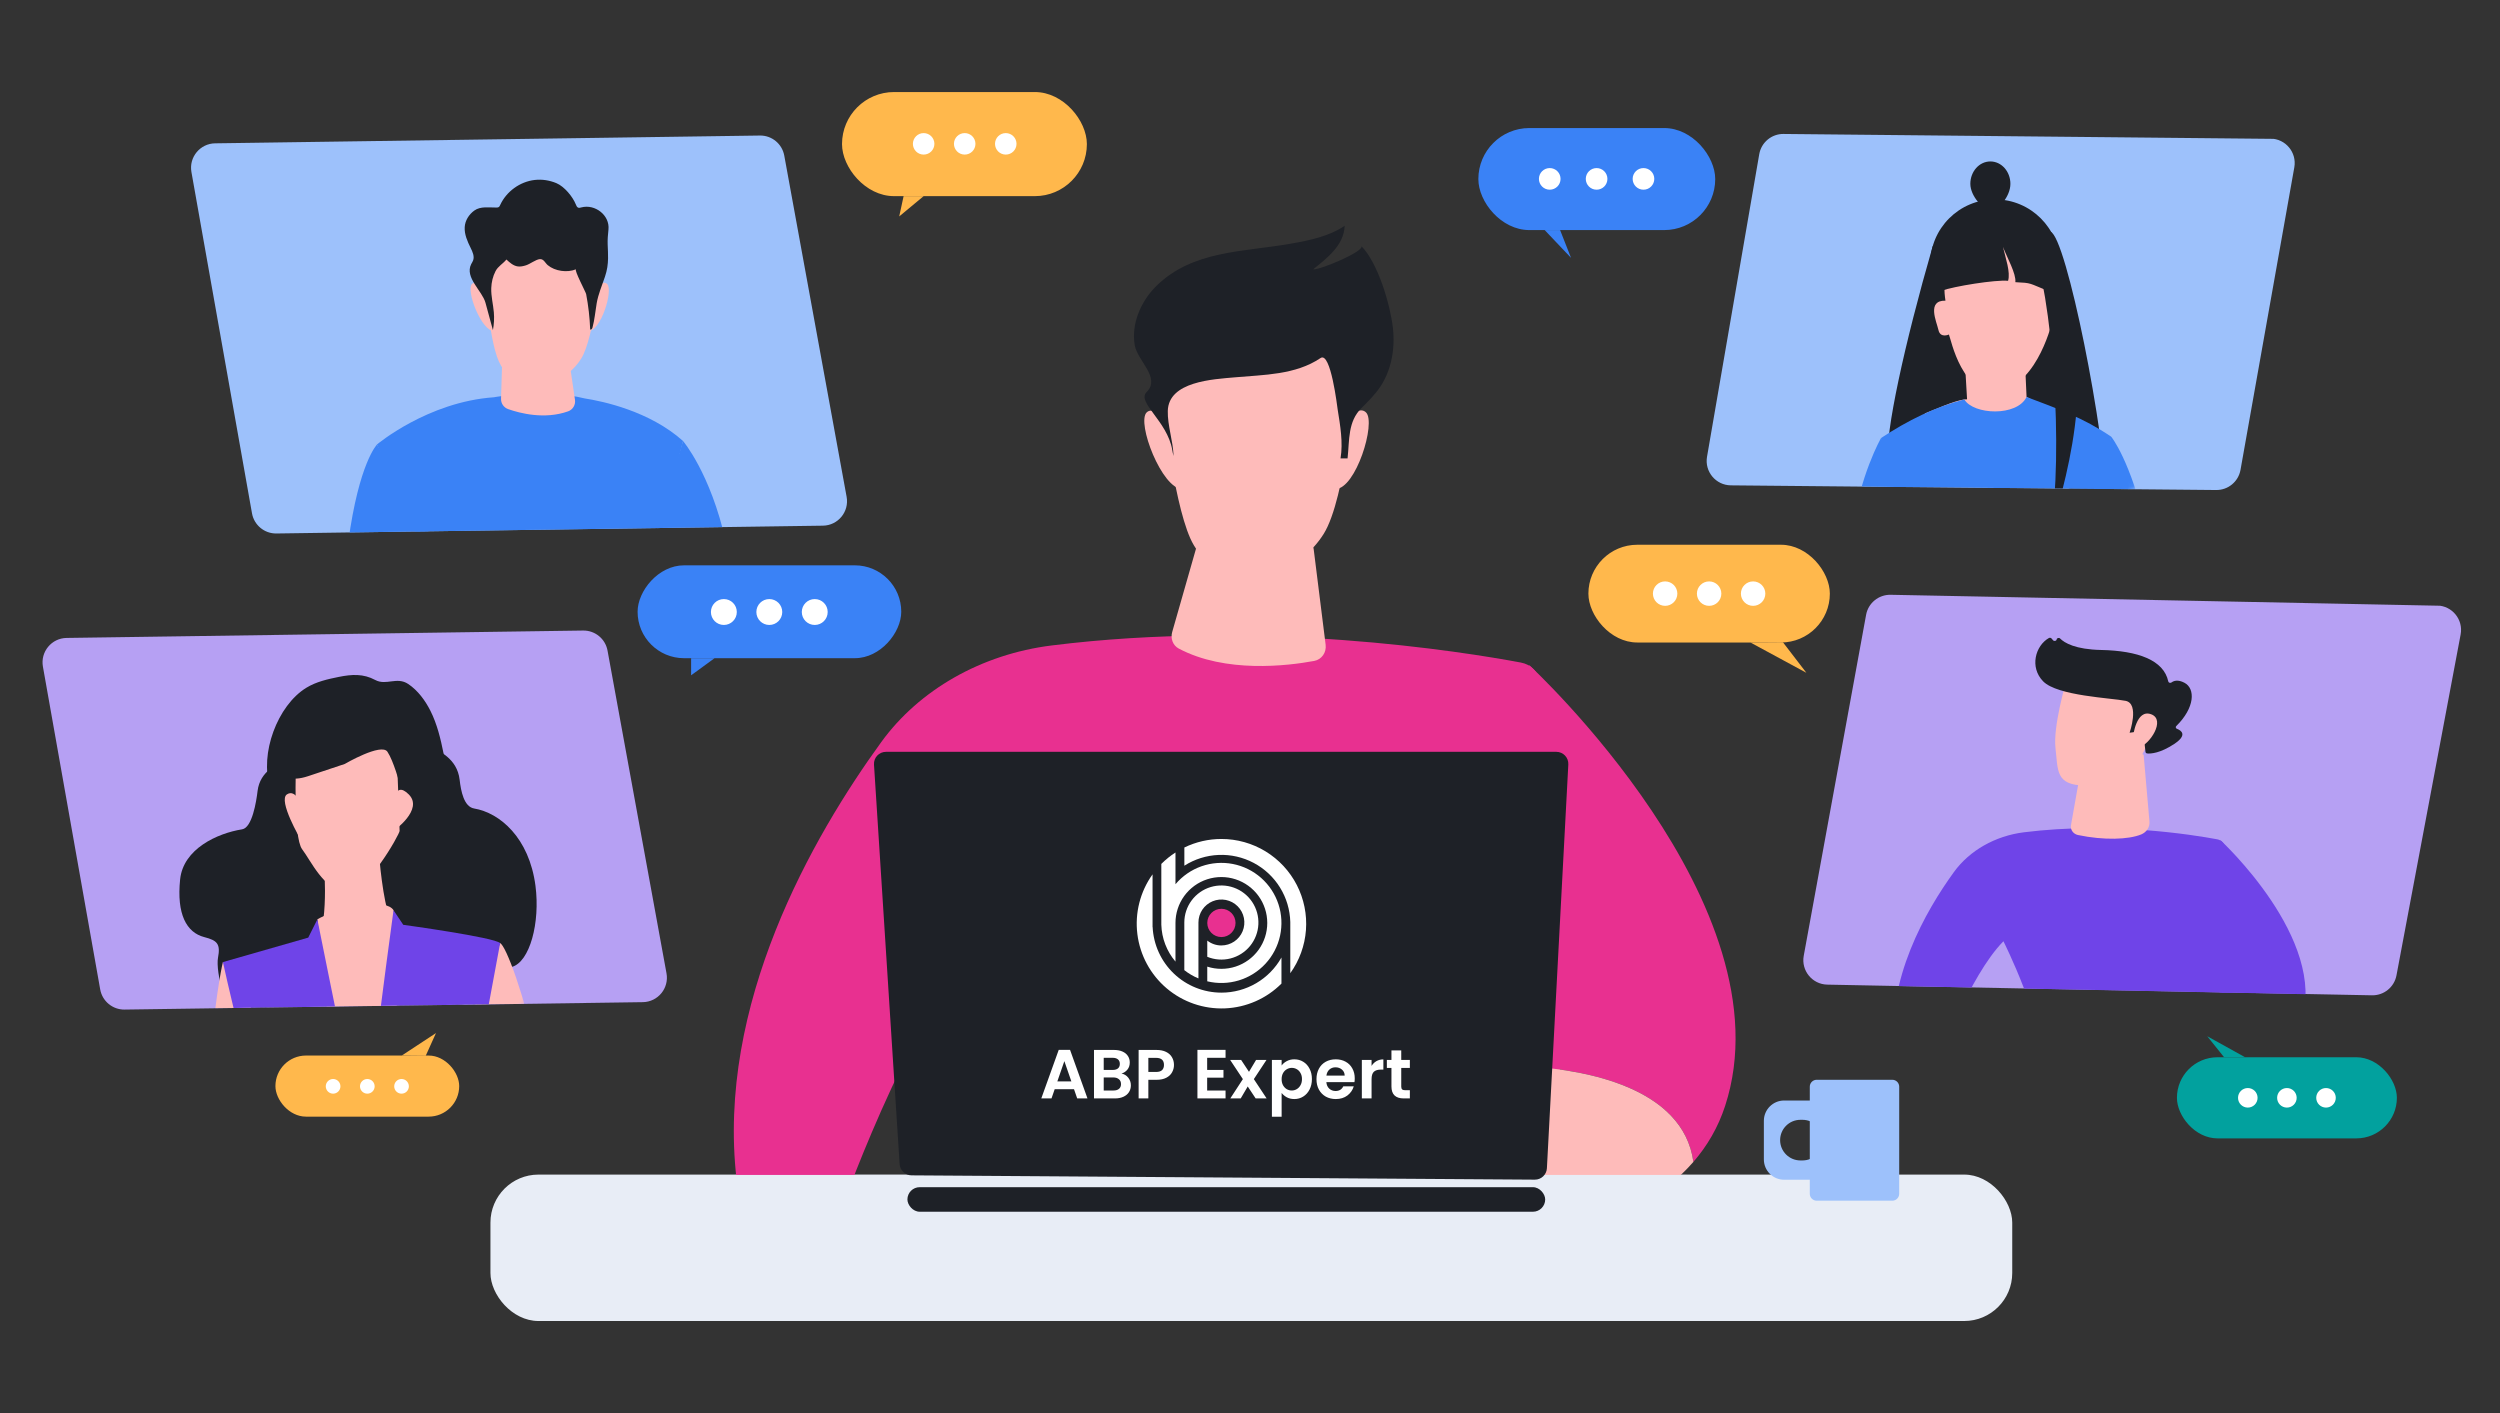 <svg width="460" height="260" viewBox="0 0 460 260" fill="none" xmlns="http://www.w3.org/2000/svg">
<rect x="0" y="0" width="460" height="260" fill="#333333" stroke="none"/>
<rect x="90.242" y="216.125" width="280.01" height="26.94" rx="8.832" fill="#E8EDF6"/>
<g clip-path="url(#clip0_11096_10247)">
<path d="M314.092 84.044C313.62 86.775 315.708 89.279 318.48 89.305L407.783 90.163C409.979 90.184 411.869 88.616 412.254 86.454L422.154 30.789C422.641 28.051 420.551 25.532 417.77 25.506L328.174 24.645C325.969 24.624 324.075 26.205 323.7 28.377L314.092 84.044Z" fill="#9DC1FB"/>
<mask id="mask0_11096_10247" style="mask-type:luminance" maskUnits="userSpaceOnUse" x="329" y="28" width="74" height="74">
<path d="M366.277 101.192C386.461 101.192 402.824 84.83 402.824 64.646C402.824 44.462 386.461 28.099 366.277 28.099C346.093 28.099 329.73 44.462 329.73 64.646C329.73 84.83 346.093 101.192 366.277 101.192Z" fill="white"/>
</mask>
<g mask="url(#mask0_11096_10247)">
<path d="M367.076 60.523C373.659 60.523 378.996 55.187 378.996 48.603C378.996 42.02 373.659 36.684 367.076 36.684C360.493 36.684 355.156 42.02 355.156 48.603C355.156 55.187 360.493 60.523 367.076 60.523Z" fill="#1E2127"/>
<path d="M355.629 45.275C350.386 63.405 346.821 79.886 347.4 84.521L362.685 82.907L364.457 49.373L355.629 45.275Z" fill="#1E2127"/>
<path d="M372.548 43.403L370.45 84.395L387.745 93.605C387.383 79.596 380.226 43.599 377.296 42.634L372.548 43.403Z" fill="#1E2127"/>
<path d="M372.552 65.602L373.055 76.766L362.227 78.397L361.545 66.677L372.552 65.602Z" fill="#FEBBBA"/>
<path d="M377.688 58.88C377.688 58.88 375.093 70.47 368.071 71.862C361.05 73.255 358.969 62.335 358.599 61.55C358.599 61.55 357.029 62.29 356.676 60.729C356.324 59.168 354.472 55.242 357.965 55.322C357.965 55.322 357.277 51.423 358.486 49.509C359.695 47.595 362.13 42.991 367.149 44.271C372.168 45.55 380.191 49.774 377.688 58.88Z" fill="#FEBBBA"/>
<path d="M372.886 73.034L379.753 76.676L370.76 86.544L354.135 76.086C356.667 75.141 359.157 73.87 361.432 73.492L372.886 73.034Z" fill="#FEBBBA"/>
<path d="M358.357 44.953C356.011 48.236 357.856 51.147 357.226 53.503C359.499 52.677 367.174 51.442 369.484 51.669C369.962 50.099 369.025 47.487 368.544 45.427C369.294 47.383 371.007 50.376 370.825 51.921C373.927 52.063 373.292 52.106 376.779 53.503L374.064 44.037C368.019 41.213 362.798 41.572 358.357 44.953Z" fill="#1E2127"/>
<path d="M369.914 33.827C369.914 36.103 367.772 38.658 366.228 38.658C364.957 38.658 362.542 36.103 362.542 33.827C362.542 31.551 364.192 29.706 366.228 29.706C368.264 29.706 369.914 31.551 369.914 33.827Z" fill="#1E2127"/>
<path d="M384.681 101.382L388.461 80.353C383.318 76.854 378.551 75.189 372.886 73.042C371.13 76.693 363.109 76.331 361.432 73.496C356.098 74.85 351.02 77.355 346.111 80.598L351.285 101.382L384.681 101.382Z" fill="#3A82F6"/>
<path d="M395.051 97.663C391.989 84.57 388.461 80.353 388.461 80.353L382.805 97.566C382.805 97.566 383.486 98.939 384.382 101.382L392.097 101.382C394.049 101.382 395.495 99.564 395.051 97.663Z" fill="#3A82F6"/>
<path d="M351.66 101.382C352.285 99.134 353.121 96.774 354.205 94.357L346.111 80.603C346.111 80.603 342.119 87.537 340.798 97.982C340.569 99.788 341.984 101.382 343.804 101.382L351.66 101.382Z" fill="#3A82F6"/>
<path d="M373.708 44.248C377.719 54.389 379.722 82.99 377.272 98.116C381.106 84.912 385.882 68.163 378.585 45.642L373.708 44.248Z" fill="#1E2127"/>
</g>
</g>
<rect x="315.602" y="42.335" width="43.585" height="18.774" rx="9.387" transform="rotate(180 315.602 42.335)" fill="#3A82F6"/>
<path d="M289.067 47.443L287.058 42.335L284.224 42.335L289.067 47.443Z" fill="#3A82F6"/>
<circle cx="302.399" cy="32.915" r="1.99" transform="rotate(180 302.399 32.915)" fill="white"/>
<circle cx="293.774" cy="32.915" r="1.99" transform="rotate(180 293.774 32.915)" fill="white"/>
<circle cx="285.151" cy="32.915" r="1.99" transform="rotate(180 285.151 32.915)" fill="white"/>
<path d="M279.845 121.91C269.03 119.886 232.142 113.945 193.516 118.763C180.58 120.377 169.128 126.925 162.146 136.55C149.565 153.892 131.771 184.806 135.534 217.049L155.279 221.302C155.279 221.302 168.924 183.048 184.283 167.479C184.283 167.479 202.471 203.601 201.552 223.436C201.525 223.997 201.484 224.545 201.427 225.078C199.34 244.485 288.738 228.7 288.738 228.7L283.17 125.33C283.08 123.664 281.717 122.26 279.845 121.91Z" fill="#E83090"/>
<path d="M282.064 196.281C283.992 184.421 269.895 166.986 264.063 160.371C262.395 158.479 261.463 156.165 261.439 153.779C261.268 136.982 268.455 129.67 281.425 122.426C281.425 122.426 329.409 166.734 317.423 203.487C316.13 207.453 314.125 210.861 311.584 213.789C309.695 199.941 291.323 196.92 282.064 196.281Z" fill="#E83090"/>
<path d="M281.186 191.694L282.98 191.516C281.46 179.884 269.745 165.526 264.78 159.892L263.347 160.85C268.221 166.38 279.716 180.454 281.186 191.694Z" fill="#CF1777"/>
<path d="M281.693 197.924C281.858 197.391 281.972 196.84 282.063 196.281C291.321 196.92 309.693 199.941 311.582 213.79C290.574 237.997 232.669 229.263 232.669 229.263V219.844C232.669 219.844 277.141 212.646 281.693 197.924Z" fill="#FEBBBA"/>
<path d="M237.53 222.859C237.53 222.859 228.98 205.282 213.915 211.516C198.85 217.751 200.034 221.831 200.034 221.831L237.53 222.859Z" fill="#FEBBBA"/>
<path d="M216.889 119.334C215.803 118.757 215.345 117.475 215.683 116.293L220.164 100.61C220.511 99.396 221.62 98.559 222.883 98.559H238.911C240.337 98.559 241.54 99.621 241.717 101.036L243.917 118.639C244.093 120.045 243.203 121.353 241.81 121.612C236.902 122.522 225.496 123.908 216.889 119.334Z" fill="#FEBBBA"/>
<path d="M213.795 72.818C213.795 72.818 215.736 91.68 219.01 99.046C222.284 106.412 230.468 106.412 231.287 106.412C232.105 106.412 239.471 104.775 243.563 98.228C247.656 91.68 249.292 70.401 249.292 70.401C249.292 70.401 241.927 62.216 232.105 61.398C222.284 60.58 213.795 68.725 213.795 72.818Z" fill="#FEBBBA"/>
<path d="M245.721 79.651C245.721 79.651 249.477 74.017 251.354 75.895C253.232 77.773 249.477 89.98 245.721 89.98C241.965 89.98 245.721 79.651 245.721 79.651Z" fill="#FEBBBA"/>
<path d="M217.551 80.59C217.551 80.59 212.856 74.018 210.978 75.895C209.1 77.774 213.795 89.98 217.551 89.98V80.59Z" fill="#FEBBBA"/>
<path d="M255.356 68.474C256.348 65.891 256.608 63.013 256.286 60.25C255.8 56.081 253.558 48.348 250.456 45.246C251.338 46.128 242.92 49.689 241.622 49.561C244.152 47.5 247.302 45.142 247.416 41.546C244.487 43.518 240.914 44.234 237.437 44.847C228.761 46.376 219.438 46.056 212.763 52.62C209.974 55.363 208.084 59.598 208.799 63.553C209.321 66.441 213.62 69.486 210.975 72.142C209.104 74.02 214.771 77.438 215.691 82.768C215.757 83.152 215.824 83.549 215.936 83.913C215.854 81.188 214.807 78.258 214.874 75.609C215.01 70.172 223.206 69.789 227.215 69.429C232.551 68.949 238.366 68.996 242.983 65.879C244.86 64.611 246.052 74.856 246.132 75.358C246.597 78.272 247.15 81.399 246.659 84.346L247.952 84.346C248.326 80.891 247.983 77.584 250.523 75.068C251.749 73.854 252.985 72.629 253.949 71.197C254.523 70.343 254.99 69.429 255.356 68.474Z" fill="#1E2127"/>
<g clip-path="url(#clip1_11096_10247)">
<path d="M35.223 31.653C34.739 28.924 36.815 26.411 39.586 26.372L139.817 24.937C142.013 24.905 143.91 26.465 144.305 28.625L155.779 91.418C156.279 94.154 154.201 96.683 151.42 96.723L50.859 98.162C48.655 98.194 46.752 96.622 46.367 94.451L35.223 31.653Z" fill="#9DC1FB"/>
<path d="M78.501 103.469C79.077 100.791 79.533 99.039 79.533 99.039L69.358 81.807C69.358 81.807 66.064 85.141 64.09 99.665C63.816 101.677 65.38 103.469 67.41 103.469L78.501 103.469Z" fill="#3A82F6"/>
<path d="M133.535 99.607C130.709 87.014 125.679 81.151 125.679 81.151L119.311 102.249C119.311 102.249 119.504 102.665 119.798 103.468H130.445C132.473 103.468 133.979 101.587 133.535 99.607Z" fill="#3A82F6"/>
<path d="M78.422 103.468C88.883 107.316 103.096 106.778 119.682 103.468C120.071 101.862 120.599 100.133 121.303 98.145L125.68 81.146C119.545 75.647 110.923 73.831 107.606 73.315C99.898 71.403 90.888 73.097 90.888 73.097C78.672 73.95 69.358 81.789 69.358 81.789L76.927 99.014C77.525 100.464 78.023 101.951 78.422 103.468Z" fill="#3A82F6"/>
<path d="M92.452 64.793L92.191 73.378C92.166 74.227 92.692 74.992 93.493 75.275C95.688 76.049 100.233 77.226 104.54 75.684C105.408 75.373 105.931 74.484 105.797 73.571L104.506 64.793H92.452Z" fill="#FEBBBA"/>
<path d="M89.272 50.378C89.272 50.378 89.777 61.976 91.794 66.515C93.811 71.054 98.854 71.054 99.358 71.054C99.862 71.054 104.401 70.045 106.923 66.011C109.444 61.976 110.453 48.865 110.453 48.865C110.453 48.865 105.914 43.822 99.862 43.318C93.811 42.813 89.272 47.856 89.272 50.378Z" fill="#FEBBBA"/>
<path d="M108.252 54.565C108.252 54.565 110.566 51.093 111.723 52.25C112.88 53.408 110.566 60.929 108.252 60.929C105.938 60.929 108.252 54.565 108.252 54.565Z" fill="#FEBBBA"/>
<path d="M90.894 55.144C90.894 55.144 88.001 51.094 86.844 52.251C85.687 53.408 88.58 60.929 90.894 60.929V55.144Z" fill="#FEBBBA"/>
<path d="M111.882 47.537C111.896 46.753 111.852 45.942 111.812 45.017C111.772 44.093 111.858 43.169 111.957 42.249C112.241 39.598 109.474 37.498 106.969 38.163C106.776 38.215 106.568 38.28 106.382 38.207C106.149 38.117 106.047 37.852 105.954 37.62C105.375 36.177 103.836 34.312 102.378 33.701C101.125 33.176 99.74 32.957 98.388 33.112C95.665 33.423 93.164 35.241 92.025 37.734C91.961 37.874 91.894 38.025 91.764 38.107C91.645 38.182 91.498 38.186 91.358 38.188C89.993 38.206 88.42 37.907 87.267 38.747C86.289 39.459 85.575 40.567 85.506 41.794C85.43 43.132 86.006 44.413 86.599 45.616C86.958 46.344 87.336 47.177 87.048 47.936C86.96 48.169 86.813 48.376 86.701 48.598C85.459 51.065 88.723 53.492 89.326 55.704C89.783 57.383 90.24 59.062 90.697 60.742C90.901 59.669 90.959 58.569 90.868 57.481C90.743 55.983 90.339 54.505 90.392 53.003C90.431 51.922 90.681 50.856 91.178 49.893C91.656 48.968 92.528 48.56 93.18 47.749C93.783 48.312 94.44 48.901 95.256 49.02C95.769 49.095 96.29 48.972 96.785 48.817C97.535 48.583 98.598 47.737 99.326 47.679C100.05 47.622 100.304 48.384 100.783 48.786C102.117 49.906 104.388 50.216 105.986 49.548C105.615 49.703 107.78 53.74 107.85 54.106C108.261 56.255 108.51 58.434 108.594 60.621C108.766 60.747 108.961 60.49 109.016 60.283C109.41 58.827 109.531 57.313 109.785 55.826C110.072 54.145 110.753 52.562 111.3 50.956C111.727 49.702 111.862 48.646 111.882 47.537Z" fill="#1E2127"/>
</g>
<rect x="154.931" y="16.935" width="45.055" height="19.155" rx="9.578" fill="#FFB84C"/>
<path d="M165.455 39.822L166.264 36.09H169.951L165.455 39.822Z" fill="#FFB84C"/>
<circle cx="169.951" cy="26.467" r="1.978" fill="white"/>
<circle cx="177.505" cy="26.467" r="1.978" fill="white"/>
<circle cx="185.06" cy="26.467" r="1.978" fill="white"/>
<g clip-path="url(#clip2_11096_10247)">
<path d="M331.887 175.867C331.388 178.593 333.451 181.117 336.222 181.171L436.444 183.136C438.639 183.179 440.545 181.63 440.951 179.472L452.757 116.74C453.271 114.007 451.206 111.467 448.426 111.412L347.874 109.441C345.67 109.398 343.759 110.959 343.362 113.128L331.887 175.867Z" fill="#B6A0F3"/>
<path d="M407.968 154.432C403.516 153.599 388.332 151.154 372.433 153.137C367.108 153.801 362.394 156.497 359.52 160.458C354.342 167.597 347.017 180.322 348.566 193.594L356.694 195.345C356.694 195.345 362.31 179.598 368.632 173.19C368.632 173.19 376.119 188.058 375.741 196.223C375.73 196.454 375.713 196.679 375.689 196.899C374.83 204.887 411.629 198.389 411.629 198.389L409.337 155.84C409.3 155.154 408.739 154.577 407.968 154.432Z" fill="#6F44E8"/>
<path d="M394.429 138.881L395.499 151.136C395.598 152.164 394.99 153.126 393.976 153.538C391.641 154.487 387.156 154.647 382.361 153.648C381.484 153.465 380.912 152.667 381.057 151.851L384.167 134.33L394.429 138.881Z" fill="#FEBBBA"/>
<path d="M380.149 125.484C380.149 125.484 377.734 133.652 378.213 137.696C378.691 141.74 378.177 144.479 383.645 144.545C389.112 144.612 393.17 141.679 394.866 137.349C394.866 137.349 397.541 130.667 396.226 128.266C394.911 125.865 380.149 125.484 380.149 125.484Z" fill="#FEBBBA"/>
<path d="M392.521 134.731L391.848 134.825C391.848 134.825 393.711 129.488 391.117 128.956C388.523 128.425 378.564 128.054 375.937 125.363C373.404 122.768 374.512 118.806 376.998 117.394C377.155 117.305 377.368 117.347 377.481 117.477L377.769 117.812C377.967 118.041 378.385 117.944 378.425 117.66C378.463 117.39 378.852 117.278 379.057 117.483C379.857 118.286 381.848 119.496 386.61 119.596C393.367 119.738 398.131 121.448 398.962 125.385C399.015 125.635 399.347 125.73 399.569 125.566C400.006 125.241 400.76 125.012 401.935 125.627C403.98 126.697 403.87 130.224 400.436 133.592C400.273 133.752 400.321 134.007 400.545 134.094C401.336 134.4 402.581 135.218 400.051 136.892C397.462 138.604 395.761 138.693 395.103 138.64C394.926 138.626 394.787 138.507 394.77 138.353L394.376 134.816C394.356 134.633 394.162 134.503 393.954 134.532L392.521 134.731Z" fill="#1E2127"/>
<path d="M392.491 135.487C392.491 135.487 393.052 130.406 395.813 131.424C398.574 132.443 395.513 137.072 393.528 137.535L392.491 135.487Z" fill="#FEBBBA"/>
<path d="M408.881 185.046C409.674 180.164 403.872 172.987 401.471 170.264C400.785 169.485 400.401 168.533 400.391 167.551C400.321 160.637 403.279 157.627 408.618 154.645C408.618 154.645 428.369 172.883 423.435 188.012C422.903 189.644 422.078 191.047 421.032 192.253C420.254 186.552 412.692 185.309 408.881 185.046Z" fill="#6F44E8"/>
<path d="M408.521 183.157L409.259 183.084C408.634 178.296 403.812 172.386 401.768 170.067L401.178 170.461C403.184 172.737 407.916 178.531 408.521 183.157Z" fill="#6F44E8"/>
</g>
<path d="M332.375 123.796L322.078 118.22L328.058 118.175L332.375 123.796Z" fill="#FFB84C"/>
<rect x="292.265" y="100.234" width="44.426" height="17.986" rx="8.993" fill="#FFB84C"/>
<circle cx="306.384" cy="109.227" r="2.248" fill="white"/>
<circle cx="314.479" cy="109.227" r="2.248" fill="white"/>
<circle cx="322.573" cy="109.227" r="2.248" fill="white"/>
<path d="M406.132 190.667L409.235 194.534H413.102L406.132 190.667Z" fill="#02A19E"/>
<rect x="400.556" y="194.534" width="40.469" height="14.928" rx="7.464" fill="#02A19E"/>
<circle cx="413.596" cy="201.998" r="1.799" fill="white"/>
<circle cx="420.789" cy="201.998" r="1.799" fill="white"/>
<circle cx="427.985" cy="201.998" r="1.799" fill="white"/>
<g clip-path="url(#clip3_11096_10247)">
<path d="M7.897 122.662C7.412 119.933 9.488 117.42 12.26 117.38L107.298 116.02C109.494 115.988 111.391 117.548 111.786 119.708L122.637 179.092C123.137 181.828 121.059 184.357 118.278 184.397L22.927 185.762C20.723 185.793 18.821 184.222 18.436 182.051L7.897 122.662Z" fill="#B6A0F3"/>
<mask id="mask1_11096_10247" style="mask-type:luminance" maskUnits="userSpaceOnUse" x="23" y="115" width="85" height="84">
<path d="M65.315 198.783C88.383 198.783 107.083 180.083 107.083 157.015C107.083 133.948 88.383 115.248 65.315 115.248C42.248 115.248 23.548 133.948 23.548 157.015C23.548 180.083 42.248 198.783 65.315 198.783Z" fill="white"/>
</mask>
<g mask="url(#mask1_11096_10247)">
<path d="M56.118 147.615C53.474 147.615 50.731 147.952 49.696 144.767C47.747 138.768 51.021 129.799 56.39 126.534C58.186 125.441 60.279 124.963 62.34 124.55C64.764 124.063 66.858 123.942 69.043 125.117C71.059 126.202 73.017 124.459 75.107 125.851C76.883 127.034 78.245 128.897 79.194 130.78C80.434 133.239 81.078 135.95 81.618 138.65C81.741 139.261 81.858 139.895 81.722 140.503C81.607 141.013 81.322 141.466 81.039 141.905C78.871 145.263 75.986 147.615 71.813 147.615C71.813 147.615 56.188 147.615 56.118 147.615Z" fill="#1E2127"/>
<path d="M55.587 137.056C55.587 137.056 56.065 138.057 52.952 139.622C51.215 140.495 47.837 141.784 47.392 145.551C47.162 147.496 46.402 152.298 44.552 152.595C39.943 153.334 33.723 156.21 33.143 161.802C32.477 168.22 34.323 171.589 37.59 172.428C39.99 173.044 40.598 173.689 40.113 176.226C39.647 178.659 41.493 187.388 45.519 189.612C54.54 194.596 62.398 171.888 62.398 171.888L64.245 142.57L55.587 137.056Z" fill="#1E2127"/>
<path d="M76.233 134.492C76.233 134.492 75.746 135.553 78.916 137.211C80.683 138.135 84.122 139.502 84.576 143.493C84.81 145.553 85.359 148.448 87.242 148.763C91.934 149.546 97.371 154.118 98.528 162.992C99.411 169.766 97.483 177.032 94.157 177.92C91.714 178.574 91.898 177.279 92.392 179.966C92.866 182.544 91.754 181.549 87.655 183.905C78.471 189.185 69.299 171.396 69.299 171.396L67.419 140.334L76.233 134.492Z" fill="#1E2127"/>
<path d="M63.957 167.045C63.957 167.045 70.929 165.248 72.409 167.469C73.15 171.163 73.531 174.832 73.531 174.832L65.497 176.341L60.185 175.118L58.921 174.384L58.397 169.151C58.397 169.151 61.114 167.575 63.957 167.045Z" fill="#FEBBBA"/>
<path d="M55.593 148.412C55.593 148.412 54.472 145.049 52.791 146.17C51.109 147.291 55.314 154.445 55.314 154.445L55.593 148.412Z" fill="#FEBBBA"/>
<path d="M72.408 148.412C72.408 148.412 72.408 143.367 75.21 146.17C78.013 148.972 72.408 152.896 72.408 152.896V148.412Z" fill="#FEBBBA"/>
<path d="M98.806 194.223C96.46 182.897 93.091 174.044 92.026 173.531L85.663 189.274C85.663 189.274 84.378 193.966 84.482 199.79H94.268C97.202 199.79 99.401 197.096 98.806 194.223Z" fill="#FEBBBA"/>
<path d="M49.822 199.79C50.115 194.731 49.987 191.544 49.987 191.544L41.019 176.984C41.019 176.984 39.898 181.448 38.777 193.218C38.725 193.766 38.675 194.322 38.628 194.886C38.406 197.526 40.493 199.79 43.142 199.79H49.822Z" fill="#FEBBBA"/>
<path d="M62.237 199.822H72.002L74.65 171.987C74.65 171.987 72.408 171.41 71.287 167.486C70.166 163.563 69.606 155.707 69.606 155.707L59.516 157.945C59.516 157.945 60.638 168.626 58.395 173.671L62.237 199.822Z" fill="#FEBBBA"/>
<path d="M77.273 199.822L78.678 182.252C68.449 188.371 57.931 188.074 47.262 184.829L50.29 199.822H77.273Z" fill="#1E2127"/>
<path d="M64.633 199.791C61.602 185.171 58.395 169.169 58.395 169.169L56.713 172.523L41.019 177.021C41.787 180.607 44.133 190.477 46.492 199.791L64.633 199.791Z" fill="#6F44E8"/>
<path d="M87.06 199.791C87.896 195.312 88.633 191.817 88.633 191.817L92.026 173.532C90.958 172.464 74.202 170.166 74.202 170.166L72.408 167.488C72.408 167.488 70.171 183.754 68.258 199.79H87.06V199.791Z" fill="#6F44E8"/>
<path d="M54.472 140.565C54.472 140.565 53.911 154.017 55.593 156.259C57.275 158.501 59.517 163.546 63.44 164.106C67.364 164.667 73.529 153.456 73.529 152.896C73.529 152.336 72.969 137.762 72.969 137.762C72.969 137.762 61.198 128.233 54.472 140.565Z" fill="#FEBBBA"/>
<path d="M52.23 138.322C52.23 138.322 49.988 145.049 56.714 142.807C63.441 140.565 63.44 140.565 63.44 140.565C63.44 140.565 70.167 136.641 71.288 138.323C72.409 140.004 73.53 144.145 73.53 144.145C73.53 144.145 75.772 138.323 73.53 134.96C71.288 131.596 57.275 128.794 52.23 138.322Z" fill="#1E2127"/>
</g>
</g>
<path d="M127.165 124.255V121.107H131.481L127.165 124.255Z" fill="#3A82F6"/>
<rect width="48.514" height="17.087" rx="8.543" transform="matrix(1 0 0 -1 117.318 121.107)" fill="#3A82F6"/>
<circle cx="2.382" cy="2.382" r="2.382" transform="matrix(1 0 0 -1 130.809 114.992)" fill="white"/>
<circle cx="2.382" cy="2.382" r="2.382" transform="matrix(1 0 0 -1 139.17 114.992)" fill="white"/>
<circle cx="2.382" cy="2.382" r="2.382" transform="matrix(1 0 0 -1 147.531 114.992)" fill="white"/>
<rect x="50.679" y="194.22" width="33.814" height="11.241" rx="5.621" fill="#FFB84C"/>
<path d="M80.22 190.083L73.925 194.22L78.332 194.265L80.22 190.083Z" fill="#FFB84C"/>
<circle cx="61.291" cy="199.885" r="1.349" fill="white"/>
<circle cx="67.587" cy="199.885" r="1.349" fill="white"/>
<circle cx="73.883" cy="199.885" r="1.349" fill="white"/>
<path d="M338.386 206.231V213.335C338.386 215.401 336.711 217.074 334.647 217.074H328.29C326.225 217.074 324.551 215.401 324.551 213.335V206.231C324.551 204.166 326.225 202.492 328.29 202.492H334.647C336.712 202.492 338.386 204.166 338.386 206.231ZM331.282 213.523H331.656C333.721 213.523 335.395 211.848 335.395 209.784C335.395 207.719 333.72 206.045 331.656 206.045H331.282C329.217 206.045 327.543 207.719 327.543 209.784C327.542 211.848 329.217 213.523 331.282 213.523Z" fill="#9DC1FB"/>
<path d="M334.272 198.678H348.183C348.885 198.678 349.454 199.248 349.454 199.95V219.656C349.454 220.358 348.885 220.927 348.183 220.927H334.272C333.57 220.927 333.001 220.358 333.001 219.656V199.95C333.001 199.248 333.57 198.678 334.272 198.678Z" fill="#9DC1FB"/>
<rect x="135.235" y="216.19" width="175.117" height="25.084" fill="#E8EDF6"/>
<rect x="166.965" y="218.441" width="117.35" height="4.519" rx="2.259" fill="#1E2127"/>
<path d="M160.815 140.689C160.733 139.414 161.744 138.336 163.022 138.336H286.362C287.63 138.336 288.638 139.399 288.571 140.664L284.63 214.962C284.567 216.142 283.588 217.065 282.406 217.057L167.721 216.264C166.561 216.256 165.604 215.352 165.53 214.194L160.815 140.689Z" fill="#1E2127"/>
<rect x="209.158" y="154.372" width="31.182" height="31.182" rx="15.591" fill="#1E2127"/>
<path d="M224.739 172.419C226.175 172.419 227.339 171.255 227.339 169.819C227.339 168.382 226.175 167.218 224.739 167.218C223.303 167.218 222.138 168.382 222.138 169.819C222.138 171.255 223.303 172.419 224.739 172.419Z" fill="#E83090"/>
<path d="M224.74 154.372C222.378 154.37 220.046 154.906 217.922 155.941V159.29C219.815 158.082 221.994 157.398 224.237 157.308C226.48 157.218 228.707 157.726 230.69 158.78C232.672 159.833 234.34 161.394 235.521 163.304C236.703 165.213 237.356 167.402 237.414 169.647V179.067C239.087 176.736 240.084 173.989 240.296 171.127C240.508 168.266 239.928 165.401 238.618 162.849C237.307 160.296 235.319 158.154 232.871 156.659C230.422 155.163 227.609 154.372 224.74 154.372Z" fill="white"/>
<path d="M224.74 182.646C221.484 182.646 218.353 181.392 215.996 179.145C213.64 176.897 212.239 173.828 212.085 170.575H212.07V160.878C209.791 164.063 208.794 167.989 209.276 171.875C209.758 175.762 211.684 179.325 214.671 181.857C217.659 184.388 221.489 185.703 225.401 185.541C229.314 185.378 233.022 183.75 235.789 180.979V176.179C234.687 178.141 233.083 179.774 231.141 180.911C229.2 182.048 226.99 182.646 224.74 182.646Z" fill="white"/>
<path d="M224.737 173.966C223.795 173.967 222.88 173.652 222.138 173.07V176.052C223.49 176.608 224.985 176.715 226.402 176.357C227.819 175.999 229.084 175.194 230.009 174.063C230.934 172.931 231.472 171.532 231.541 170.072C231.611 168.611 231.21 167.167 230.397 165.952C229.584 164.737 228.402 163.816 227.025 163.324C225.649 162.833 224.15 162.796 222.752 163.221C221.353 163.645 220.128 164.508 219.257 165.682C218.386 166.856 217.915 168.279 217.914 169.741V178.508C218.707 179.132 219.581 179.645 220.513 180.032V169.737C220.513 168.902 220.76 168.085 221.224 167.39C221.689 166.695 222.348 166.154 223.12 165.834C223.892 165.514 224.742 165.43 225.561 165.593C226.38 165.756 227.133 166.159 227.724 166.75C228.315 167.341 228.717 168.093 228.88 168.913C229.043 169.733 228.959 170.582 228.64 171.354C228.32 172.126 227.778 172.786 227.084 173.25C226.389 173.714 225.572 173.962 224.737 173.962V173.966Z" fill="white"/>
<path d="M216.288 176.938V169.818C216.289 168.035 216.854 166.298 217.902 164.856C218.95 163.414 220.427 162.341 222.122 161.79C223.818 161.239 225.644 161.238 227.339 161.789C229.035 162.339 230.513 163.412 231.561 164.853C232.61 166.295 233.176 168.032 233.177 169.815C233.179 171.598 232.616 173.335 231.57 174.779C230.524 176.222 229.048 177.298 227.353 177.851C225.659 178.404 223.833 178.407 222.136 177.859V180.56C224.049 181.023 226.051 180.967 227.935 180.397C229.818 179.827 231.516 178.765 232.851 177.319C234.187 175.874 235.112 174.097 235.532 172.174C235.951 170.251 235.849 168.251 235.237 166.38C234.624 164.51 233.523 162.837 232.048 161.534C230.572 160.232 228.776 159.347 226.844 158.972C224.912 158.597 222.915 158.744 221.059 159.399C219.203 160.054 217.556 161.193 216.288 162.698V159.089V156.858C215.347 157.464 214.474 158.169 213.684 158.961V170.15C213.758 172.642 214.676 175.036 216.288 176.938Z" fill="white"/>
<path d="M197.617 200.41H194.064L193.476 202.11H191.598L194.806 193.177H196.889L200.096 202.11H198.205L197.617 200.41ZM197.131 198.979L195.841 195.248L194.55 198.979H197.131ZM206.356 197.535C206.859 197.629 207.272 197.88 207.596 198.289C207.919 198.698 208.081 199.167 208.081 199.695C208.081 200.172 207.962 200.594 207.723 200.96C207.493 201.318 207.157 201.599 206.714 201.803C206.271 202.008 205.747 202.11 205.142 202.11H201.295V193.19H204.976C205.581 193.19 206.1 193.288 206.535 193.484C206.978 193.68 207.31 193.953 207.532 194.302C207.762 194.651 207.877 195.047 207.877 195.49C207.877 196.01 207.736 196.445 207.455 196.794C207.182 197.143 206.816 197.39 206.356 197.535ZM203.084 196.871H204.72C205.146 196.871 205.474 196.777 205.704 196.589C205.934 196.393 206.049 196.117 206.049 195.759C206.049 195.401 205.934 195.124 205.704 194.928C205.474 194.732 205.146 194.634 204.72 194.634H203.084V196.871ZM204.886 200.653C205.321 200.653 205.657 200.551 205.896 200.347C206.143 200.142 206.267 199.852 206.267 199.478C206.267 199.094 206.139 198.796 205.883 198.583C205.628 198.361 205.283 198.251 204.848 198.251H203.084V200.653H204.886ZM216.012 195.95C216.012 196.428 215.897 196.875 215.667 197.292C215.445 197.71 215.092 198.046 214.606 198.302C214.129 198.557 213.524 198.685 212.792 198.685H211.296V202.11H209.507V193.19H212.792C213.482 193.19 214.069 193.309 214.555 193.548C215.041 193.786 215.403 194.114 215.641 194.532C215.888 194.949 216.012 195.422 216.012 195.95ZM212.715 197.241C213.209 197.241 213.575 197.13 213.814 196.909C214.052 196.679 214.172 196.359 214.172 195.95C214.172 195.081 213.686 194.647 212.715 194.647H211.296V197.241H212.715ZM222.117 194.634V196.871H225.12V198.289H222.117V200.653H225.503V202.11H220.327V193.177H225.503V194.634H222.117ZM231.04 202.11L229.583 199.912L228.292 202.11H226.375L228.688 198.557L226.349 195.03H228.369L229.813 197.216L231.116 195.03H233.033L230.707 198.557L233.059 202.11H231.04ZM235.82 196.053C236.05 195.729 236.365 195.461 236.765 195.248C237.174 195.026 237.639 194.915 238.158 194.915C238.763 194.915 239.308 195.064 239.794 195.363C240.288 195.661 240.676 196.087 240.957 196.641C241.247 197.186 241.392 197.82 241.392 198.545C241.392 199.269 241.247 199.912 240.957 200.474C240.676 201.028 240.288 201.458 239.794 201.765C239.308 202.072 238.763 202.225 238.158 202.225C237.639 202.225 237.179 202.119 236.778 201.906C236.386 201.693 236.067 201.424 235.82 201.101V205.484H234.03V195.03H235.82V196.053ZM239.564 198.545C239.564 198.119 239.475 197.752 239.296 197.446C239.125 197.13 238.895 196.892 238.606 196.73C238.324 196.568 238.018 196.487 237.685 196.487C237.362 196.487 237.055 196.572 236.765 196.743C236.484 196.905 236.254 197.143 236.075 197.458C235.905 197.774 235.82 198.144 235.82 198.57C235.82 198.996 235.905 199.367 236.075 199.682C236.254 199.997 236.484 200.24 236.765 200.41C237.055 200.572 237.362 200.653 237.685 200.653C238.018 200.653 238.324 200.568 238.606 200.398C238.895 200.227 239.125 199.984 239.296 199.669C239.475 199.354 239.564 198.979 239.564 198.545ZM249.273 198.417C249.273 198.672 249.256 198.902 249.222 199.107H244.046C244.089 199.618 244.268 200.019 244.583 200.308C244.898 200.598 245.286 200.743 245.746 200.743C246.411 200.743 246.883 200.457 247.165 199.887H249.094C248.89 200.568 248.498 201.13 247.919 201.573C247.339 202.008 246.628 202.225 245.784 202.225C245.103 202.225 244.489 202.076 243.944 201.778C243.407 201.471 242.986 201.041 242.679 200.487C242.381 199.933 242.232 199.294 242.232 198.57C242.232 197.838 242.381 197.194 242.679 196.641C242.977 196.087 243.395 195.661 243.931 195.363C244.468 195.064 245.086 194.915 245.784 194.915C246.457 194.915 247.058 195.06 247.586 195.35C248.123 195.639 248.536 196.053 248.826 196.589C249.124 197.118 249.273 197.727 249.273 198.417ZM247.42 197.906C247.412 197.446 247.245 197.079 246.922 196.807C246.598 196.525 246.202 196.385 245.733 196.385C245.29 196.385 244.915 196.521 244.609 196.794C244.31 197.058 244.127 197.429 244.059 197.906H247.42ZM252.368 196.129C252.598 195.754 252.896 195.461 253.263 195.248C253.638 195.035 254.064 194.928 254.541 194.928V196.807H254.068C253.506 196.807 253.08 196.939 252.79 197.203C252.509 197.467 252.368 197.927 252.368 198.583V202.11H250.579V195.03H252.368V196.129ZM257.829 196.5V199.925C257.829 200.163 257.884 200.338 257.995 200.449C258.114 200.551 258.31 200.602 258.583 200.602H259.414V202.11H258.289C256.781 202.11 256.027 201.377 256.027 199.912V196.5H255.183V195.03H256.027V193.279H257.829V195.03H259.414V196.5H257.829Z" fill="white"/>
<defs>
<clipPath id="clip0_11096_10247">
<rect width="109.276" height="64.75" fill="white" transform="matrix(1 0.01 0.01 -1 313.192 89.255)"/>
</clipPath>
<clipPath id="clip1_11096_10247">
<rect width="121.418" height="71.944" fill="white" transform="translate(34.425 26.447) rotate(-0.82)"/>
</clipPath>
<clipPath id="clip2_11096_10247">
<rect width="121.418" height="71.944" fill="white" transform="matrix(1 0.02 0.02 -1 330.936 181.068)"/>
</clipPath>
<clipPath id="clip3_11096_10247">
<rect width="115.651" height="68.527" fill="white" transform="translate(6.973 117.456) rotate(-0.82)"/>
</clipPath>
</defs>
</svg>
